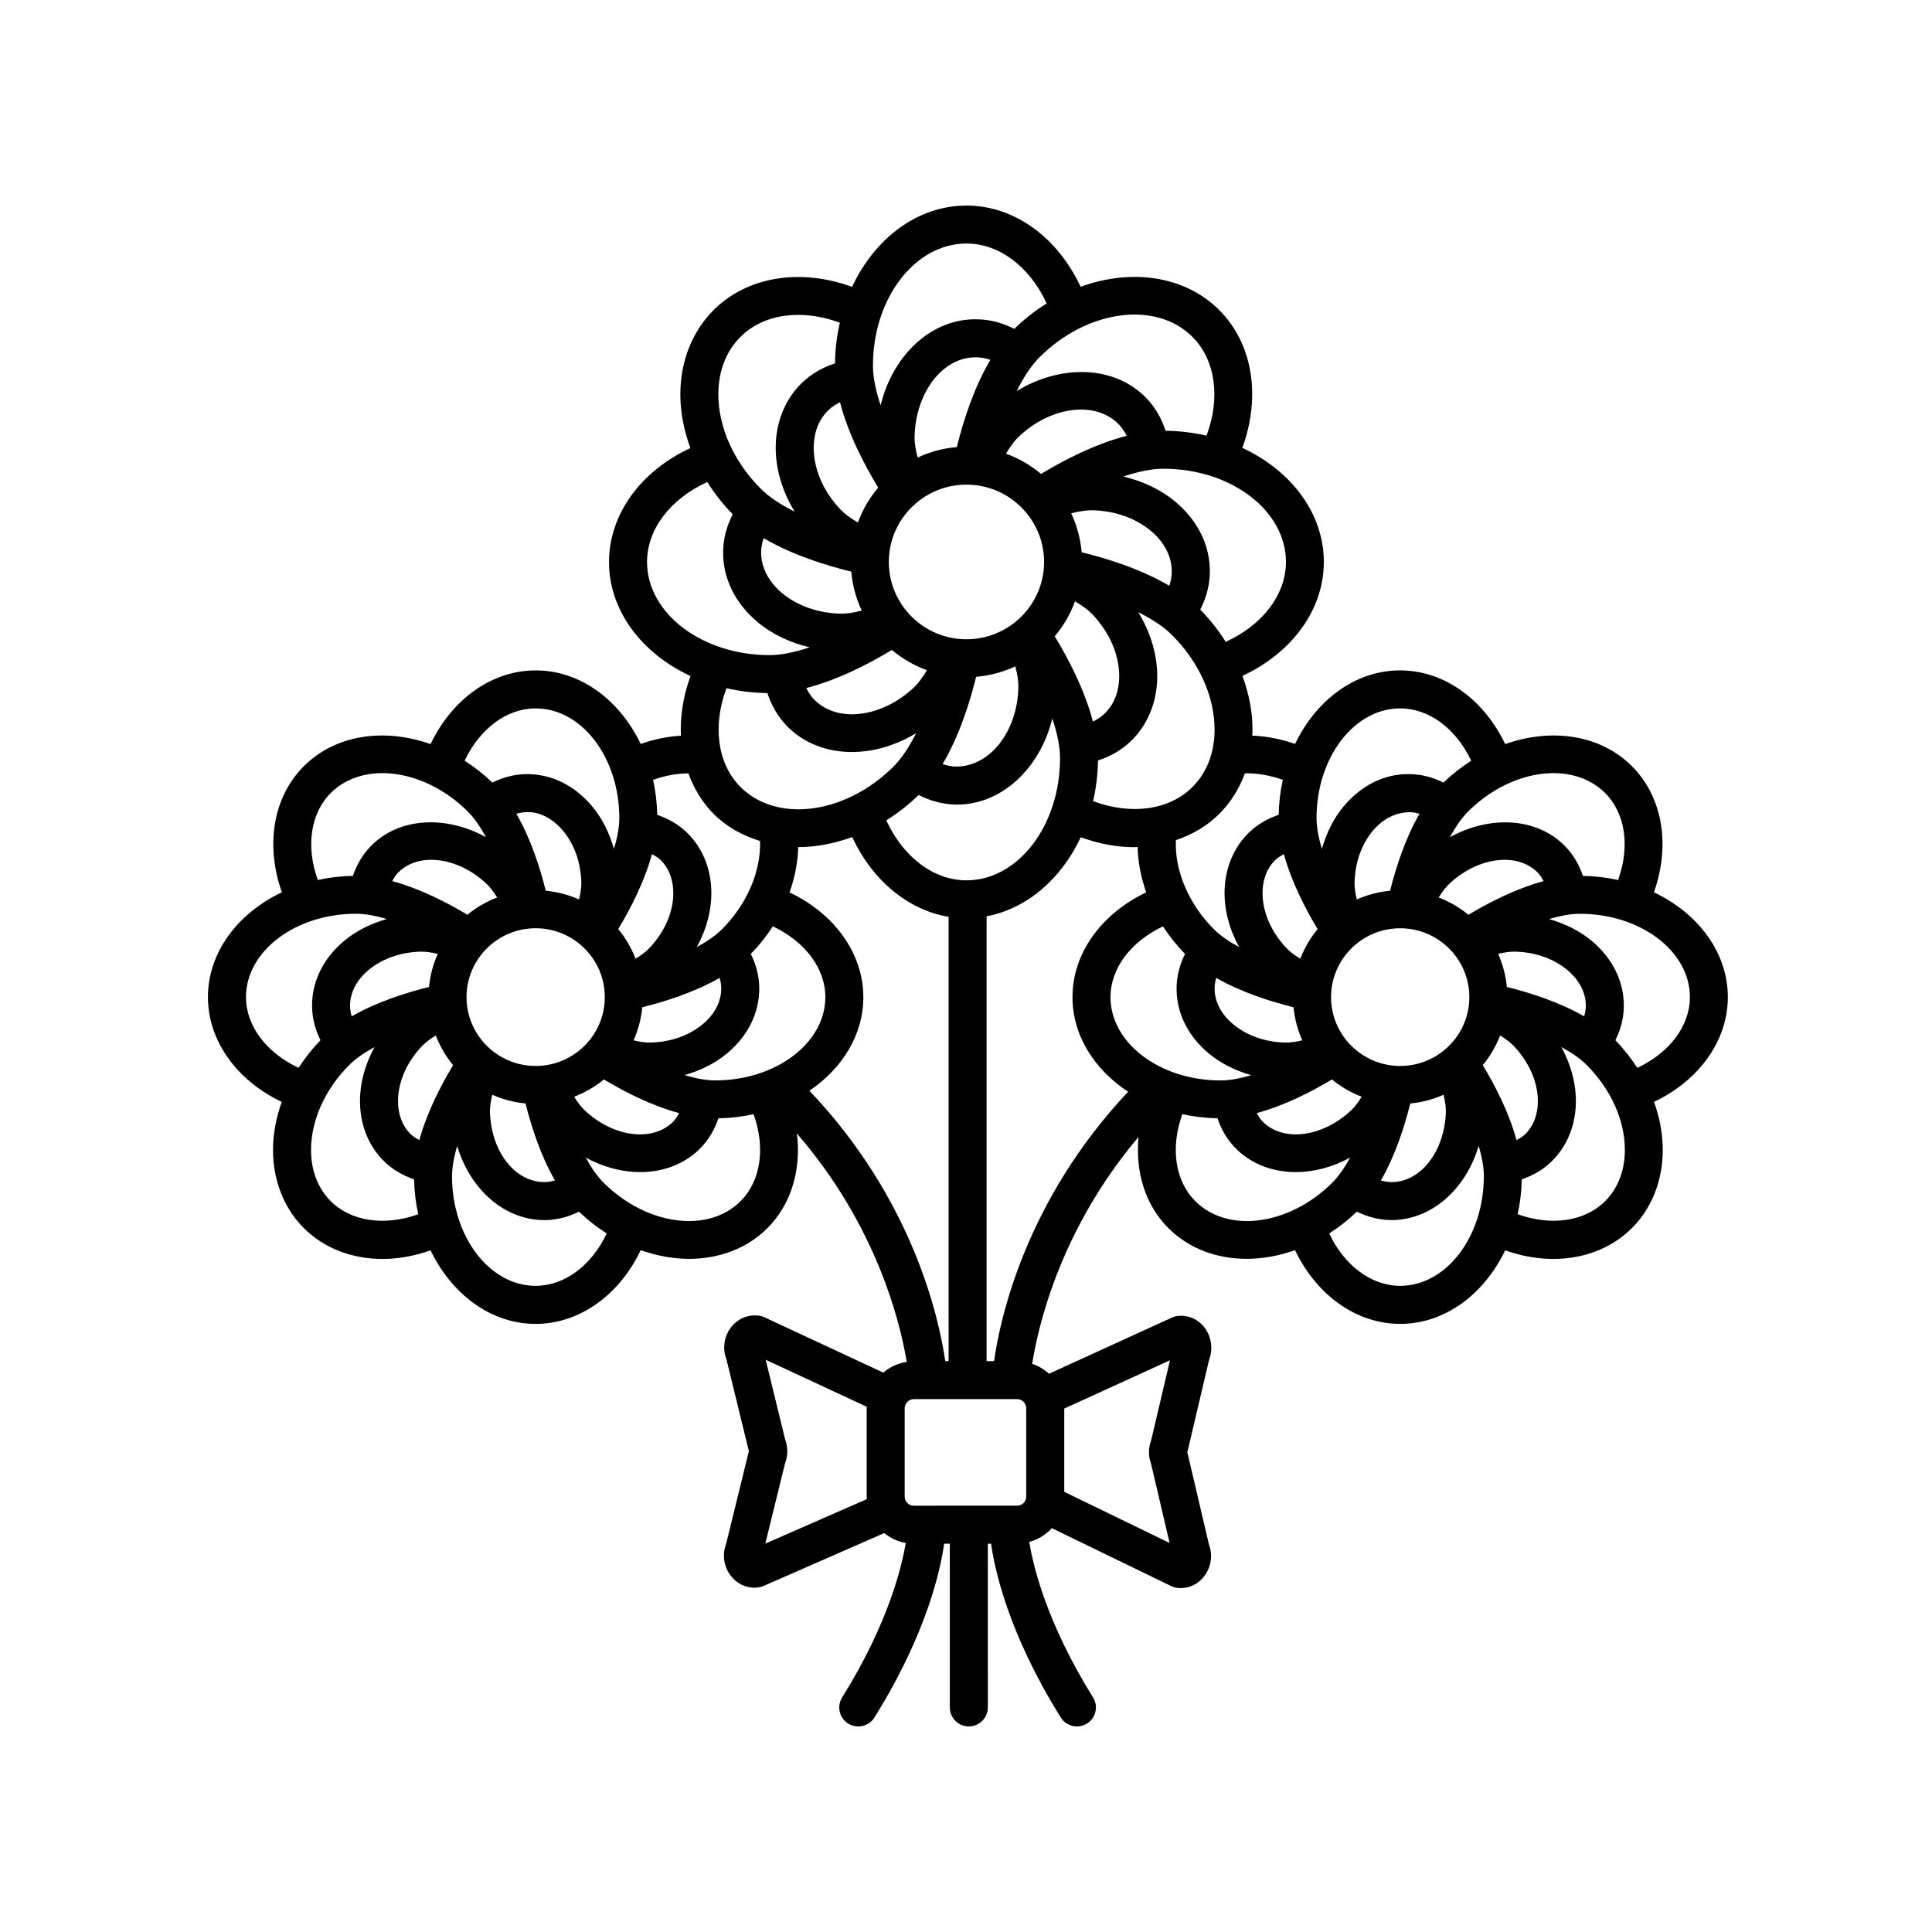 <?xml version="1.0" encoding="UTF-8"?>
<!-- Uploaded to: SVG Repo, www.svgrepo.com, Generator: SVG Repo Mixer Tools -->
<svg fill="#000000" width="800px" height="800px" version="1.1" viewBox="144 144 512 512" xmlns="http://www.w3.org/2000/svg">
 <path d="m218.66 436.01c-1.484 4.176-2.309 8.48-2.309 12.746 0 8.09 2.91 15.457 8.195 20.727 5.394 5.375 12.812 8.152 20.828 8.152 4.152 0 8.465-0.77 12.734-2.281 5.598 11.633 15.965 19.492 27.84 19.492 11.578 0 22.141-7.582 27.852-19.539 4.258 1.5 8.594 2.301 12.809 2.301 7.871 0 15.27-2.66 20.746-8.121 6.352-6.332 9.004-15.477 7.836-25.086 21.074 24.312 27.336 49.879 29.102 60.508-2.352 0.352-4.473 1.367-6.207 2.848l-31.52-14.672c-0.465-0.211-0.953-0.359-1.461-0.422-2.902-0.371-5.719 0.832-7.496 3.254-1.773 2.414-2.168 5.562-1.09 8.348l5.84 23.922c0.035 0.137 0.074 0.273 0.117 0.402-0.047 0.133-0.086 0.262-0.117 0.398l-5.914 24.086c-1.062 2.742-0.691 5.859 1.023 8.262 1.559 2.18 3.941 3.422 6.508 3.422 0.281 0 0.57-0.016 0.852-0.047 0.516-0.055 1.02-0.191 1.484-0.398l32.023-14.027c1.621 1.316 3.551 2.242 5.691 2.613-0.977 5.965-4.508 21.18-16.848 40.93-1.473 2.359-0.754 5.465 1.602 6.941 0.836 0.512 1.758 0.754 2.672 0.754 1.676 0 3.32-0.84 4.277-2.367 14.148-22.637 17.633-39.891 18.477-46.055h1.508l-0.004 43.383c0 2.781 2.258 5.039 5.039 5.039s5.039-2.258 5.039-5.039l-0.004-43.379h0.867c0.836 6.16 4.328 23.418 18.469 46.055 0.957 1.531 2.602 2.367 4.277 2.367 0.91 0 1.832-0.246 2.664-0.766 2.363-1.477 3.078-4.586 1.602-6.941-12.523-20.043-15.977-35.418-16.895-41.191 2.344-0.629 4.398-1.91 5.981-3.652l31.605 15.348c0.473 0.23 0.984 0.387 1.508 0.457 0.359 0.051 0.719 0.074 1.074 0.074 2.43 0 4.711-1.152 6.246-3.203 1.809-2.414 2.242-5.594 1.18-8.422l-5.598-23.926c-0.035-0.152-0.082-0.301-0.125-0.449 0.051-0.145 0.09-0.297 0.125-0.449l5.672-24.094c1.043-2.793 0.629-5.941-1.117-8.34-1.703-2.336-4.383-3.535-7.18-3.234-0.527 0.059-1.047 0.203-1.531 0.422l-32.621 14.902c-1.266-1.176-2.777-2.062-4.445-2.629 1.559-9.949 7.406-35.559 28.184-60.133-0.891 9.273 1.773 18.047 7.926 24.184 5.477 5.461 12.879 8.121 20.746 8.121 4.207 0 8.543-0.801 12.801-2.301 5.707 11.957 16.273 19.539 27.852 19.539 11.875 0 22.242-7.856 27.84-19.492 4.273 1.512 8.586 2.281 12.734 2.281 8.016 0 15.434-2.769 20.828-8.152 5.285-5.269 8.195-12.629 8.195-20.727 0-4.266-0.82-8.57-2.309-12.746 11.965-5.699 19.555-16.223 19.555-27.762 0-11.859-7.894-22.215-19.59-27.789 4.434-12.48 2.332-25.281-5.856-33.441-8.41-8.387-21.336-10.137-33.559-5.828-5.715-11.949-16.273-19.527-27.844-19.527-11.879 0-22.25 7.859-27.844 19.496-3.754-1.328-7.582-2.062-11.348-2.211 0.023-0.535 0.07-1.062 0.07-1.602 0-4.766-0.953-9.578-2.66-14.234 13.184-6.121 21.566-17.598 21.566-30.184 0-12.949-8.723-24.25-21.602-30.23 4.988-13.633 2.777-27.66-6.152-36.562-9.184-9.152-23.363-10.988-36.711-6.137-6.113-13.152-17.617-21.52-30.242-21.52-12.984 0-24.312 8.699-30.312 21.543-13.668-4.977-27.738-2.781-36.668 6.117-5.703 5.688-8.848 13.637-8.848 22.379 0 4.766 0.953 9.574 2.664 14.227-13.184 6.121-21.566 17.594-21.566 30.184 0 12.949 8.723 24.25 21.602 30.234-1.949 5.324-2.781 10.688-2.543 15.805-3.535 0.211-7.129 0.941-10.652 2.191-5.598-11.637-15.965-19.496-27.844-19.496-11.574 0-22.137 7.578-27.844 19.527-12.223-4.309-25.148-2.559-33.559 5.828-8.188 8.16-10.281 20.965-5.856 33.441-11.695 5.578-19.59 15.93-19.59 27.789 0 11.535 7.586 22.066 19.551 27.766zm18.113-25.258c-0.086-3.535 1.656-6.984 4.918-9.699 3.598-2.996 8.504-4.727 13.816-4.856 1.336-0.031 2.863 0.207 4.5 0.598-1.215 2.727-2.016 5.668-2.309 8.766-6 1.48-13.824 3.949-20.488 7.777-0.25-0.844-0.418-1.699-0.438-2.586zm82.188-38.93c2.754 2.613 3.406 6.035 3.465 8.449 0.133 5.168-2.195 10.645-6.379 15.027-0.898 0.941-2.141 1.875-3.621 2.769-1.113-2.867-2.656-5.523-4.59-7.856 3.18-5.262 6.938-12.484 8.938-19.859 0.77 0.434 1.543 0.859 2.188 1.469zm36.59-3.332c4.695 0 9.547-0.934 14.293-2.656 5.356 11.504 14.809 19.336 25.543 21.129v117.75h-0.883c-1.699-11.715-8.672-42.93-36.004-71.66 8.727-5.906 14.293-14.832 14.293-24.801 0-11.539-7.586-22.062-19.555-27.762 1.406-3.945 2.207-7.992 2.289-12 0.008-0.012 0.02-0.004 0.023-0.004zm-9.18-81.883c7.492 4.422 16.48 7.234 23.23 8.883 0.309 3.664 1.273 7.133 2.766 10.324-2.109 0.551-4.039 0.848-5.644 0.812-5.934-0.145-11.418-2.082-15.445-5.438-3.688-3.082-5.66-6.992-5.566-11.023 0.031-1.219 0.27-2.402 0.66-3.559zm20.242-36c2.16 8.395 6.519 16.695 10.117 22.609-2.309 2.719-4.125 5.856-5.375 9.262-1.883-1.098-3.465-2.254-4.578-3.414-4.676-4.898-7.269-11.027-7.129-16.82 0.066-2.731 0.812-6.621 3.953-9.602 0.891-0.852 1.914-1.496 3.012-2.035zm19.758 9.027c0.297-11.758 7.617-21.234 16.523-20.934 1.223 0.031 2.41 0.266 3.566 0.656-4.43 7.461-7.238 16.41-8.887 23.129-3.688 0.309-7.184 1.273-10.387 2.769-0.555-2.106-0.859-4.023-0.816-5.621zm79.504 77.703c0 6.137-2.035 11.406-5.883 15.246-6.156 6.141-16.262 7.473-26.309 3.738 0.789-3.445 1.246-7.055 1.285-10.785 3.238-1.043 6.176-2.707 8.609-5.012 4.41-4.18 6.926-10.102 7.094-16.66 0.145-5.984-1.652-12.117-5.012-17.613 3.719 1.848 6.766 3.871 8.898 5.996 7.191 7.168 11.316 16.312 11.316 25.09zm18.371 33.02c2 7.375 5.762 14.602 8.938 19.859-1.934 2.332-3.477 4.988-4.59 7.856-1.48-0.902-2.727-1.832-3.621-2.769-4.18-4.383-6.508-9.859-6.379-15.027 0.059-2.414 0.711-5.836 3.465-8.449 0.648-0.613 1.414-1.039 2.188-1.469zm18.719 7.535c0.133-5.285 1.859-10.172 4.863-13.75 2.731-3.254 6.203-4.863 9.758-4.914 0.887 0.02 1.75 0.191 2.594 0.43-3.836 6.641-6.301 14.426-7.789 20.395-3.113 0.293-6.074 1.094-8.816 2.312-0.398-1.656-0.637-3.191-0.609-4.473zm60.855 35.449c-6.664-3.828-14.488-6.297-20.488-7.785-0.293-3.098-1.098-6.047-2.312-8.777 1.691-0.406 3.238-0.625 4.504-0.59 5.309 0.133 10.219 1.859 13.816 4.856 3.258 2.719 5.004 6.16 4.918 9.703-0.027 0.891-0.199 1.746-0.438 2.594zm-17.93 32.797c-2-7.375-5.762-14.602-8.938-19.859 1.934-2.332 3.477-4.988 4.59-7.856 1.48 0.902 2.727 1.832 3.621 2.777 4.18 4.383 6.504 9.859 6.379 15.023-0.059 2.414-0.711 5.836-3.465 8.449-0.652 0.609-1.422 1.039-2.188 1.465zm-18.723-7.539c-0.262 10.48-6.75 18.883-14.617 18.66-0.887-0.02-1.754-0.191-2.602-0.43 3.836-6.641 6.301-14.418 7.789-20.395 3.113-0.293 6.074-1.094 8.816-2.312 0.402 1.66 0.645 3.195 0.613 4.477zm-12.102-48.598c10.102 0 18.324 8.188 18.324 18.246 0 10.062-8.219 18.246-18.324 18.246s-18.324-8.188-18.324-18.246 8.219-18.246 18.324-18.246zm-18.082 40.066c2.336 1.93 5.004 3.473 7.879 4.578-0.898 1.461-1.824 2.684-2.766 3.57-7.633 7.238-18.211 8.535-23.594 2.902-0.598-0.629-1.023-1.387-1.445-2.137 7.402-1.992 14.652-5.746 19.926-8.914zm36.164-43.641c-2.336-1.93-5.004-3.473-7.879-4.578 0.898-1.457 1.824-2.684 2.762-3.578 7.633-7.238 18.211-8.539 23.598-2.902 0.598 0.629 1.023 1.387 1.445 2.137-7.398 2-14.648 5.754-19.926 8.922zm-46.344 24.508c0.293 3.094 1.094 6.035 2.309 8.762-1.656 0.398-3.199 0.641-4.492 0.598-5.316-0.133-10.219-1.859-13.816-4.856-3.258-2.719-5.008-6.16-4.922-9.699 0.02-0.883 0.191-1.742 0.434-2.59 6.664 3.836 14.492 6.301 20.488 7.785zm-22.457 12.246c3.195 2.66 7.062 4.551 11.246 5.75-3.008 0.902-5.762 1.402-8.121 1.402-16.086 0-29.18-9.906-29.18-22.082 0-7.621 5.394-14.73 13.914-18.742 1.656 2.574 3.617 5.019 5.836 7.305-1.355 2.734-2.156 5.668-2.231 8.68-0.168 6.676 2.863 12.957 8.535 17.688zm-16.574-42.699c-11.969 5.699-19.555 16.227-19.555 27.762 0 10.137 5.773 19.184 14.746 25.078-27.137 28.84-33.922 59.992-35.527 71.387h-1.977l0.004-117.88c10.691-2.016 19.785-9.926 24.953-20.949 4.762 1.738 9.574 2.637 14.199 2.637 0.297 0 0.574-0.07 0.871-0.074 0.074 4.023 0.875 8.086 2.285 12.043zm-31.82 160.14c0 1.324-1.078 2.402-2.402 2.402l-27.402 0.004c-1.324 0-2.402-1.078-2.402-2.402v-23.434c0-0.363 0.098-0.699 0.238-1.008 0.02-0.039 0.055-0.059 0.074-0.102 0-0.004 0-0.012 0.004-0.016 0.406-0.75 1.176-1.281 2.086-1.281h27.402c1.324 0 2.402 1.078 2.402 2.402zm-2.074-214.41c-0.297 11.758-7.613 21-16.523 20.934-1.219-0.031-2.41-0.266-3.562-0.656 4.43-7.461 7.238-16.41 8.887-23.129 3.688-0.309 7.184-1.273 10.387-2.769 0.555 2.102 0.852 4.019 0.812 5.621zm-34.332-33.289c0-11.301 9.23-20.488 20.57-20.488 11.348 0 20.574 9.195 20.574 20.488 0 11.301-9.23 20.496-20.574 20.496-11.34-0.008-20.57-9.195-20.57-20.496zm43.969 19.703c2.309-2.719 4.125-5.848 5.375-9.262 1.883 1.098 3.465 2.254 4.578 3.414 4.676 4.898 7.269 11.027 7.129 16.82-0.07 2.731-0.812 6.621-3.953 9.602-0.887 0.84-1.914 1.484-3.012 2.023-2.164-8.379-6.516-16.684-10.117-22.598zm30.359-13.391c-7.492-4.422-16.48-7.234-23.23-8.883-0.309-3.664-1.27-7.133-2.766-10.316 2.109-0.543 4.039-0.84 5.637-0.812 5.934 0.145 11.422 2.082 15.445 5.438 3.688 3.078 5.668 6.992 5.566 11.02-0.023 1.223-0.258 2.406-0.652 3.555zm-33.988-29.641c-2.731-2.301-5.871-4.117-9.285-5.367 1.098-1.863 2.246-3.426 3.41-4.527 8.559-8.121 20.469-9.543 26.551-3.164 0.836 0.875 1.477 1.891 2.012 2.969-8.422 2.156-16.758 6.504-22.688 10.09zm-39.527 46.652c2.727 2.301 5.871 4.117 9.285 5.367-1.098 1.863-2.242 3.426-3.406 4.527-8.566 8.117-20.477 9.539-26.555 3.164-0.836-0.875-1.477-1.891-2.012-2.969 8.426-2.16 16.758-6.5 22.688-10.09zm7.094 38.438c3.031 1.551 6.297 2.449 9.648 2.535 0.18 0.004 0.363 0.004 0.543 0.004 11.848 0 22-9.629 25.227-22.816 1.32 3.934 2.047 7.516 2.047 10.531 0 17.844-11.125 32.359-24.793 32.359-8.711 0-16.793-6.184-21.25-15.891 3.004-1.883 5.891-4.102 8.578-6.723zm-38.645 34.812c8.52 4.012 13.914 11.117 13.914 18.742 0 12.176-13.09 22.082-29.18 22.082-2.359 0-5.113-0.5-8.121-1.402 4.18-1.203 8.055-3.09 11.246-5.75 5.668-4.731 8.707-11.012 8.535-17.688-0.074-3.012-0.871-5.941-2.231-8.68 2.215-2.281 4.18-4.727 5.836-7.305zm-95.859 55.168c-2.754-2.613-3.406-6.035-3.465-8.449-0.125-5.168 2.195-10.645 6.383-15.027 0.898-0.938 2.137-1.867 3.617-2.769 1.113 2.867 2.656 5.523 4.59 7.856-3.18 5.262-6.938 12.484-8.938 19.859-0.777-0.426-1.547-0.859-2.188-1.469zm33.004-54.668c10.102 0 18.324 8.188 18.324 18.246 0 10.062-8.219 18.246-18.324 18.246s-18.324-8.188-18.324-18.246c0.004-10.059 8.219-18.246 18.324-18.246zm-11.496 44.121c2.742 1.215 5.703 2.019 8.816 2.312 1.484 5.969 3.961 13.754 7.789 20.395-0.848 0.242-1.707 0.406-2.602 0.43-8.012 0.156-14.359-8.184-14.621-18.66-0.023-1.281 0.219-2.816 0.617-4.477zm21.707 0.527c2.875-1.109 5.543-2.648 7.879-4.578 5.273 3.168 12.523 6.922 19.926 8.918-0.422 0.75-0.848 1.508-1.445 2.137-5.391 5.633-15.973 4.336-23.598-2.902-0.941-0.891-1.867-2.113-2.762-3.574zm38.539-31.5c0.242 0.848 0.406 1.707 0.434 2.59 0.086 3.535-1.664 6.984-4.922 9.699-3.598 2.996-8.504 4.727-13.816 4.856-1.27 0.031-2.812-0.188-4.5-0.59 1.215-2.727 2.019-5.672 2.312-8.77 6.004-1.484 13.828-3.949 20.492-7.785zm-37.258-20.781c-2.742-1.215-5.703-2.019-8.816-2.312-1.484-5.977-3.953-13.758-7.789-20.395 0.848-0.238 1.707-0.406 2.602-0.43 3.477-0.18 7.023 1.656 9.754 4.914 3.004 3.578 4.731 8.465 4.863 13.75 0.027 1.277-0.215 2.812-0.613 4.473zm-21.699-0.523c-2.875 1.109-5.543 2.648-7.879 4.578-5.273-3.168-12.523-6.922-19.926-8.918 0.422-0.75 0.848-1.508 1.449-2.137 5.375-5.637 15.957-4.336 23.594 2.898 0.941 0.891 1.867 2.121 2.762 3.578zm-44.082 80.496c-3.426-3.414-5.238-8.117-5.238-13.594 0-7.883 3.719-16.117 10.191-22.57 1.648-1.641 3.914-3.211 6.641-4.676-2.602 4.731-3.977 9.906-3.848 14.969 0.152 6.102 2.5 11.613 6.606 15.508 2.191 2.082 4.832 3.586 7.727 4.566 0.055 3.195 0.438 6.289 1.094 9.25-8.879 3.18-17.75 1.949-23.172-3.453zm54.289 22.422c-12.223 0-22.168-13.043-22.168-29.074 0-2.324 0.492-5.039 1.379-8 3.371 11.453 12.484 19.652 23.055 19.652 0.168 0 0.332 0 0.504-0.004 3.023-0.074 5.965-0.871 8.711-2.227 2.312 2.223 4.781 4.144 7.352 5.785-4.035 8.484-11.168 13.867-18.832 13.867zm54.293-22.422c-8.645 8.621-24.934 6.402-36.32-4.938-1.641-1.637-3.215-3.898-4.684-6.606 4.644 2.523 9.629 3.828 14.395 3.828 6.176 0 11.98-2.152 16.172-6.543 2.086-2.18 3.598-4.816 4.578-7.707 3.219-0.055 6.332-0.438 9.316-1.094 3.176 8.832 1.953 17.668-3.457 23.059zm11.809 63.066-5.141-21.055 26.793 12.469c-0.004 0.125-0.035 0.242-0.035 0.367v23.434c0 0.227 0.055 0.438 0.066 0.664l-26.922 11.793 5.238-21.32c0.781-2.027 0.781-4.324 0-6.352zm97 6.562 4.902 20.945-27.922-13.559v-22.062l28.023-12.801-4.996 21.227c-0.762 2.012-0.762 4.234-0.008 6.25zm11.723-69.629c-5.414-5.394-6.641-14.227-3.449-23.07 2.984 0.656 6.098 1.039 9.316 1.094 0.984 2.891 2.492 5.527 4.578 7.707 4.191 4.394 9.996 6.551 16.172 6.551 4.766 0 9.75-1.301 14.391-3.828-1.473 2.707-3.043 4.961-4.684 6.602-11.383 11.352-27.668 13.57-36.324 4.945zm54.289 22.422c-7.664 0-14.797-5.379-18.828-13.875 2.57-1.637 5.039-3.559 7.344-5.785 2.746 1.355 5.688 2.156 8.715 2.227 0.168 0.004 0.332 0.004 0.504 0.004 10.559 0 19.68-8.203 23.051-19.652 0.887 2.961 1.379 5.68 1.379 8 0.004 16.039-9.941 29.082-22.164 29.082zm54.293-22.422c-5.414 5.406-14.289 6.625-23.172 3.445 0.656-2.961 1.039-6.055 1.094-9.25 2.902-0.977 5.543-2.484 7.727-4.566 4.106-3.894 6.453-9.406 6.609-15.508 0.125-5.062-1.25-10.238-3.848-14.969 2.719 1.465 4.992 3.039 6.641 4.676 6.481 6.457 10.191 14.688 10.191 22.57-0.008 5.492-1.816 10.188-5.242 13.602zm22.48-54.094c0 7.633-5.406 14.746-13.941 18.758-1.664-2.578-3.594-5.039-5.805-7.32 1.355-2.734 2.156-5.664 2.227-8.676 0.168-6.676-2.863-12.957-8.535-17.688-3.195-2.66-7.062-4.551-11.246-5.75 3.008-0.902 5.762-1.402 8.121-1.402 16.09-0.008 29.18 9.902 29.18 22.078zm-22.48-54.098c5.414 5.394 6.637 14.227 3.449 23.07-2.984-0.656-6.098-1.039-9.316-1.094-0.984-2.891-2.492-5.527-4.574-7.707-7.457-7.812-19.973-8.43-30.66-2.555 1.496-2.781 3.098-5.098 4.777-6.769 11.379-11.348 27.672-13.562 36.324-4.945zm-54.293-22.414c7.664 0 14.797 5.379 18.824 13.871-2.57 1.637-5.039 3.559-7.352 5.785-2.746-1.355-5.684-2.152-8.707-2.227-6.68-0.242-12.984 2.852-17.723 8.504-2.691 3.199-4.59 7.09-5.793 11.289-0.918-3.023-1.422-5.785-1.422-8.152 0-16.027 9.949-29.07 22.172-29.07zm-31.113 18.941c-0.656 2.973-1.039 6.07-1.098 9.27-2.902 0.977-5.535 2.484-7.723 4.559-4.109 3.894-6.453 9.406-6.609 15.508-0.125 5.062 1.25 10.238 3.848 14.969-2.719-1.465-4.992-3.039-6.641-4.676-6.734-6.715-10.48-15.625-10.113-23.652 4.312-1.461 8.254-3.719 11.48-6.938 3.031-3.023 5.316-6.695 6.812-10.777 3.266-0.062 6.68 0.535 10.043 1.738zm0.832-57.75c0 8.676-6.207 16.738-15.961 21.176-1.91-3.023-4.152-5.898-6.746-8.551 1.551-3.019 2.449-6.266 2.535-9.613 0.18-7.168-3.082-13.922-9.184-19.008-3.848-3.211-8.602-5.41-13.742-6.641 3.977-1.328 7.586-2.062 10.625-2.062 17.902-0.004 32.473 11.074 32.473 24.699zm-24.793-59.66c6.152 6.133 7.481 16.191 3.75 26.191-3.465-0.789-7.098-1.246-10.855-1.289-1.047-3.234-2.719-6.168-5.031-8.59-8.348-8.746-22.609-9.133-34.426-1.941 1.867-3.75 3.91-6.82 6.055-8.961 12.668-12.621 30.84-15.043 40.508-5.41zm-59.867-24.719c8.707 0 16.785 6.172 21.246 15.875-3.008 1.879-5.894 4.117-8.574 6.734-3.031-1.551-6.297-2.449-9.652-2.527-12.191-0.379-22.52 9.391-25.77 22.793-1.32-3.93-2.039-7.508-2.039-10.516-0.004-17.844 11.117-32.359 24.789-32.359zm-59.871 24.719c6.156-6.141 16.258-7.465 26.309-3.738-0.789 3.445-1.246 7.055-1.285 10.785-3.246 1.043-6.184 2.707-8.609 5.012-4.41 4.18-6.926 10.102-7.094 16.66-0.145 5.984 1.652 12.117 5.008 17.609-3.719-1.848-6.766-3.871-8.898-5.996-7.195-7.168-11.316-16.312-11.32-25.09 0.008-6.137 2.043-11.406 5.891-15.242zm-24.785 59.66c0-8.676 6.207-16.73 15.961-21.176 1.91 3.023 4.152 5.898 6.746 8.543-1.551 3.023-2.449 6.273-2.535 9.617-0.18 7.168 3.082 13.922 9.184 19.008 3.848 3.211 8.602 5.41 13.738 6.641-3.977 1.328-7.586 2.062-10.625 2.062-17.902 0-32.469-11.078-32.469-24.695zm31.902 34.754c1.047 3.234 2.719 6.168 5.031 8.59 4.504 4.715 10.73 7.027 17.375 7.027 5.648 0 11.578-1.703 17-4.988-1.855 3.703-3.879 6.734-6.012 8.863-12.66 12.625-30.832 15.055-40.508 5.414-6.152-6.133-7.481-16.191-3.742-26.191 3.465 0.785 7.094 1.238 10.855 1.285zm-20.941 21.285c1.477 4.019 3.656 7.715 6.711 10.758 3.465 3.457 7.691 5.75 12.27 7.152 0.289 7.977-3.445 16.781-10.121 23.434-1.648 1.641-3.918 3.211-6.637 4.68 2.602-4.731 3.977-9.906 3.848-14.969-0.152-6.102-2.5-11.613-6.606-15.508-2.188-2.074-4.828-3.582-7.727-4.559-0.055-3.203-0.441-6.301-1.098-9.27 3.129-1.129 6.301-1.703 9.359-1.719zm-40.477-17.23c12.223 0 22.168 13.043 22.168 29.074 0 2.363-0.508 5.129-1.422 8.152-1.203-4.203-3.102-8.086-5.793-11.289-4.742-5.652-11.039-8.688-17.719-8.504-3.023 0.07-5.961 0.867-8.711 2.227-2.312-2.223-4.781-4.144-7.352-5.785 4.031-8.5 11.168-13.875 18.828-13.875zm-54.289 22.414c8.652-8.613 24.945-6.398 36.32 4.938 1.676 1.672 3.281 3.984 4.777 6.769-10.691-5.875-23.207-5.262-30.656 2.555-2.086 2.18-3.598 4.816-4.578 7.707-3.215 0.055-6.332 0.438-9.316 1.094-3.18-8.836-1.961-17.668 3.453-23.062zm6.699 32.012c2.359 0 5.113 0.5 8.121 1.402-4.18 1.203-8.055 3.09-11.246 5.75-5.672 4.731-8.707 11.012-8.535 17.688 0.074 3.012 0.871 5.941 2.227 8.676-2.207 2.281-4.141 4.742-5.805 7.32-8.535-4.012-13.941-11.117-13.941-18.75 0-12.176 13.09-22.086 29.18-22.086z"/>
</svg>